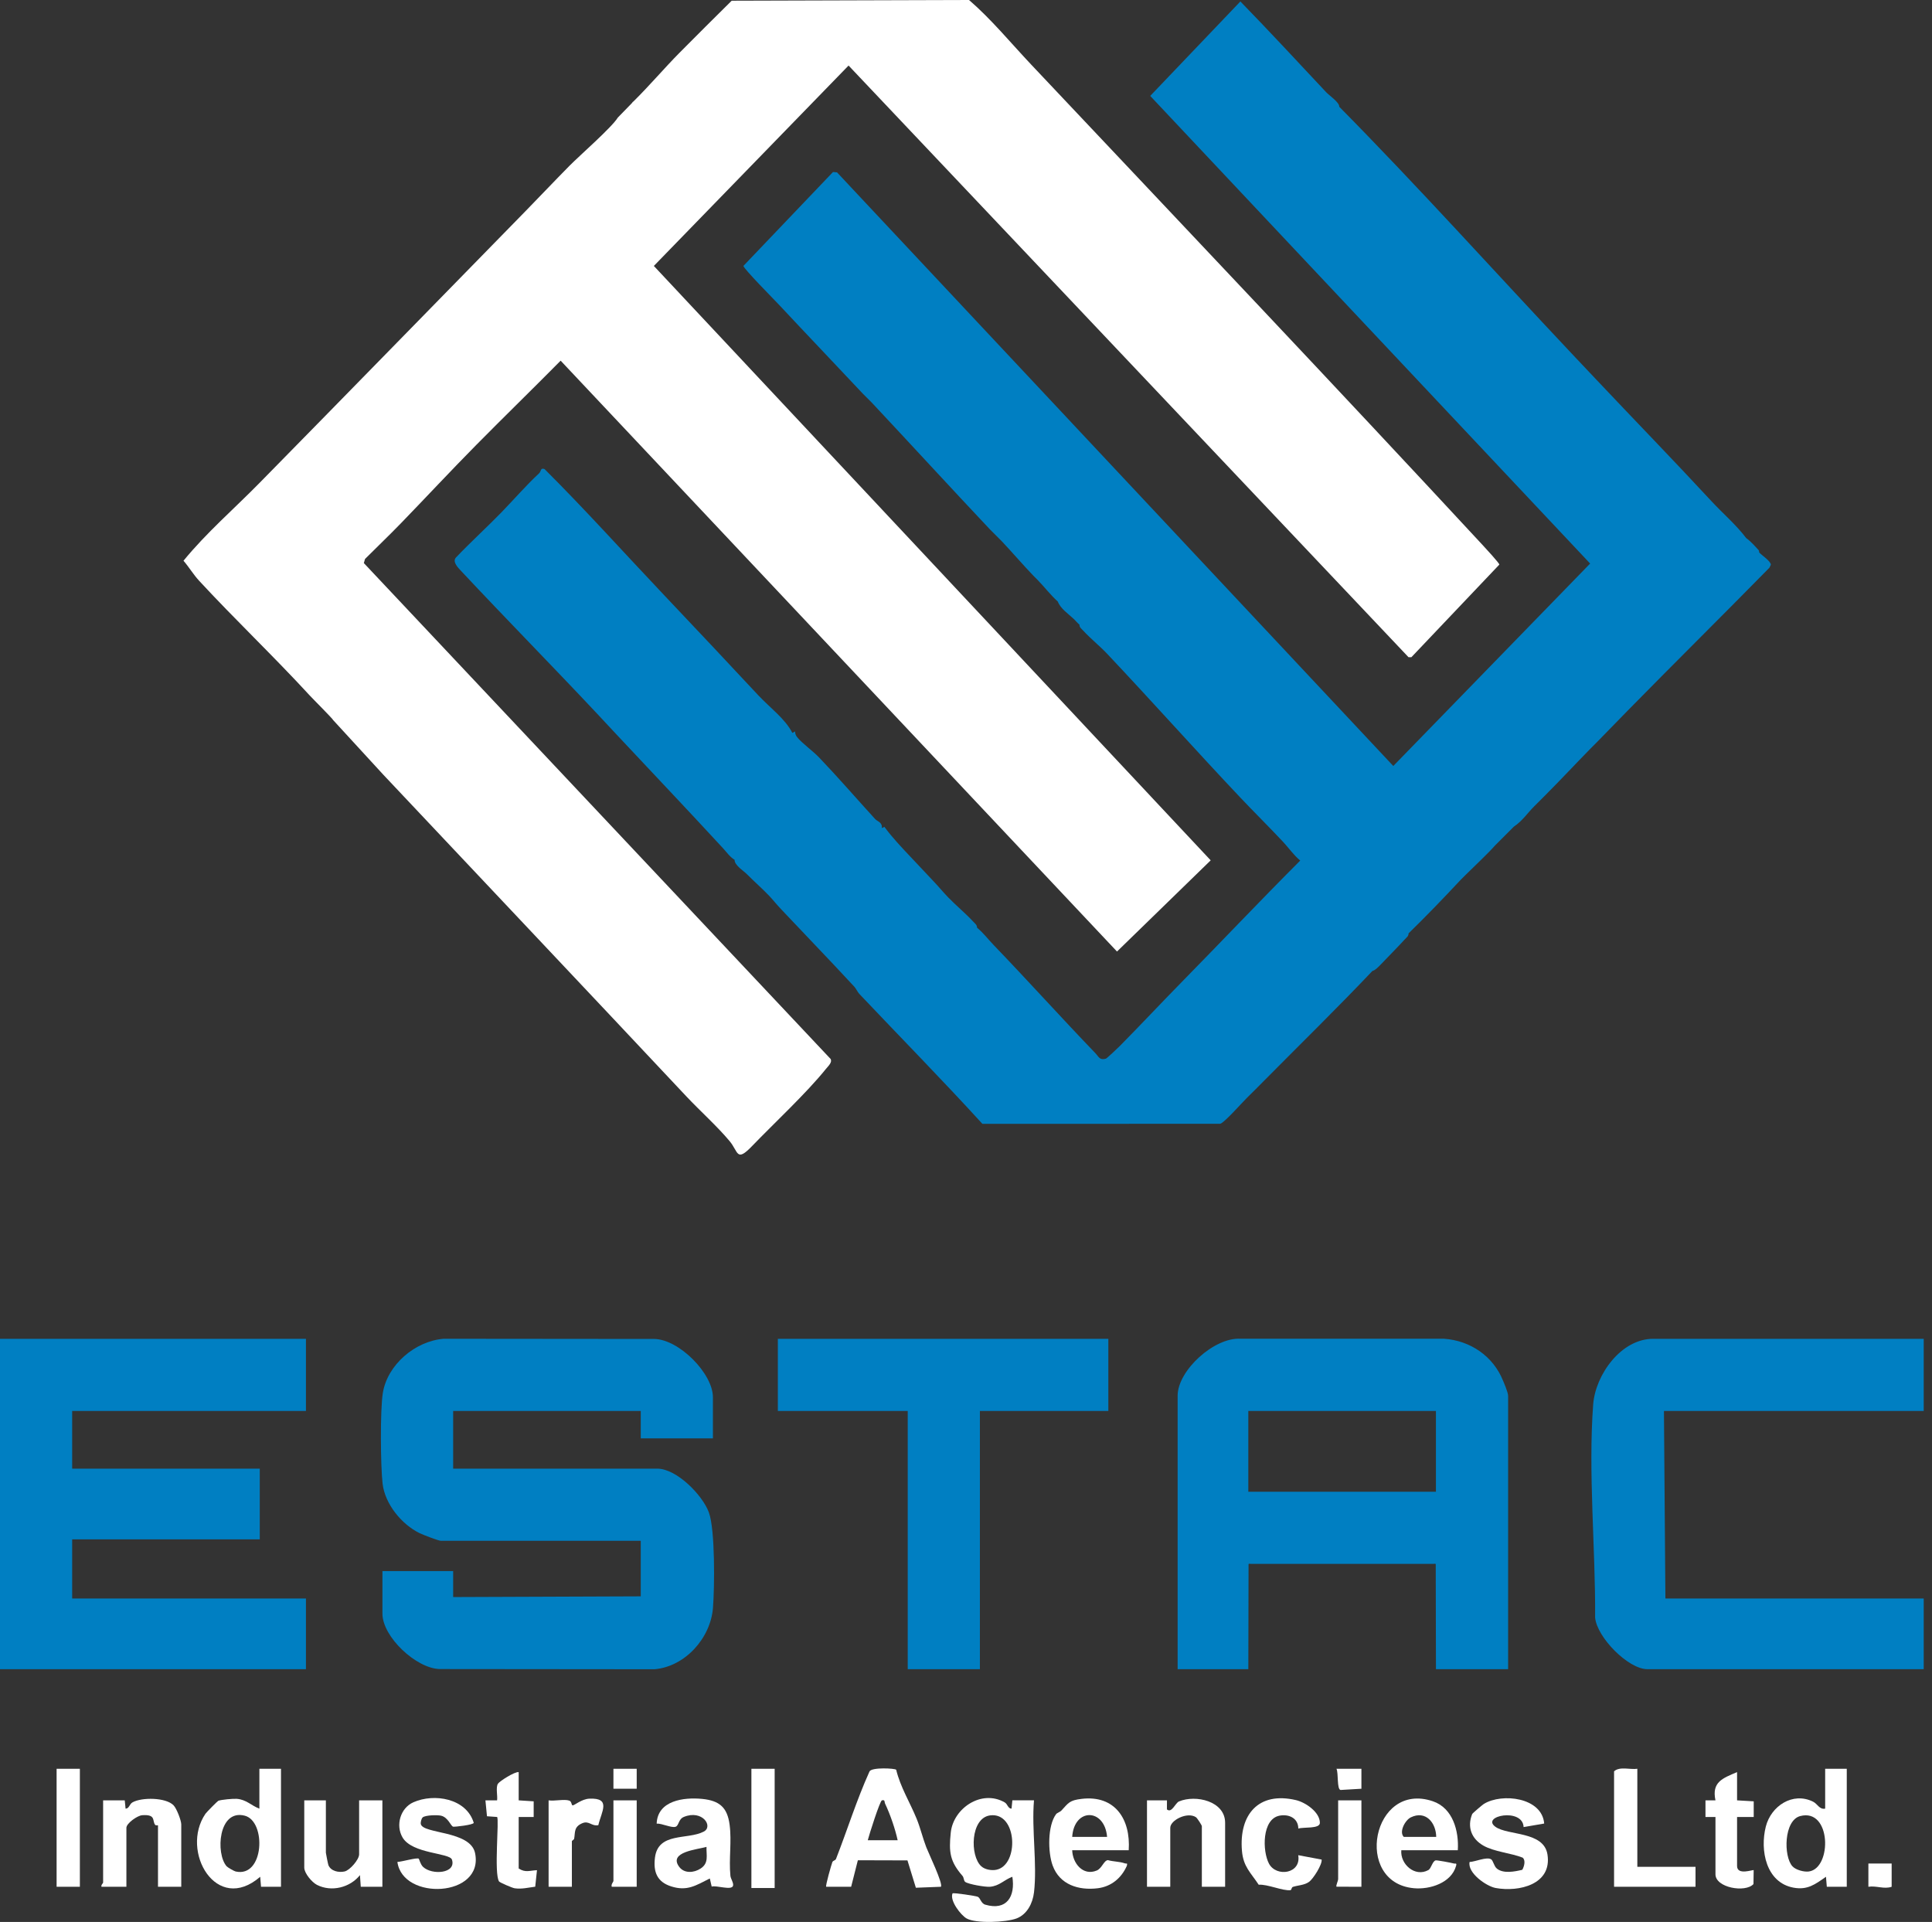 <?xml version="1.0" encoding="UTF-8"?>
<svg xmlns="http://www.w3.org/2000/svg" width="191" height="190" viewBox="0 0 191 190" fill="none">
  <rect x="0" y="0" width="191" height="190" fill="#333333" stroke="none"/>
  <path d="M64.686 132.368C67.131 132.405 70.479 135.786 70.48 138.129V142.194H63.346V139.485H44.799V145.19H64.987C66.889 145.19 69.446 147.793 70.079 149.512C70.71 151.223 70.645 156.95 70.485 158.958C70.25 161.936 67.74 164.759 64.707 165.02C43.459 165 64.707 165.02 43.459 165C41.142 164.939 37.808 161.815 37.808 159.525V155.317H44.799V157.884L63.346 157.813V152.322H43.586C43.348 152.321 41.805 151.722 41.487 151.568C39.701 150.699 38.056 148.683 37.823 146.672C37.619 144.916 37.578 139.425 37.842 137.738C38.284 134.914 41.053 132.571 43.866 132.349C64.486 132.369 43.866 132.348 64.686 132.368ZM30.246 139.484H7.134V145.189H25.681V152.178H7.134V158.025H30.246V165.014H3.8147e-06V132.353H30.246V139.484ZM109.572 132.353V139.485H96.874V165.014H89.74V139.485H76.9V132.353H109.572ZM190.182 139.485H164.5L164.644 158.026H190.182V165.014H162.859C160.978 165.014 157.87 161.869 157.695 159.908C157.744 153.144 156.997 145.559 157.504 138.837C157.725 135.905 160.265 132.353 163.431 132.353H190.182V139.485ZM122.622 132.346C142.75 132.346 122.622 132.346 142.75 132.346C145.359 132.528 147.612 134.063 148.591 136.49C148.647 136.624 149.094 137.645 149.094 137.986V165.013H141.96L141.938 154.616C141.857 154.555 141.729 154.622 141.675 154.601H123.698C123.644 154.622 123.515 154.555 123.434 154.616L123.412 165.013H116.422V137.986C116.422 135.475 120.04 132.199 122.622 132.346ZM123.411 147.471H141.958V139.485H123.411V147.471Z" fill="url(#paint0_linear_4_86)"></path>
  <path d="M102.219 187.098C102.096 188.147 101.542 189.254 100.502 189.653C99.462 190.052 96.463 190.175 95.554 189.653C94.995 189.333 93.873 187.91 94.167 187.179C94.256 187.09 96.486 187.43 96.666 187.514C96.928 187.637 96.977 188.17 97.406 188.294C99.541 188.922 100.388 187.463 100.083 185.536C99.258 185.838 98.819 186.443 97.864 186.524C97.406 186.561 95.756 186.28 95.424 186.044C95.268 185.932 95.298 185.617 95.16 185.457C93.927 184.032 93.787 183.141 93.993 181.173C94.244 178.758 97.031 176.876 99.314 178.175C99.633 178.358 99.626 178.783 100.001 178.803L100.083 177.978H102.221C101.973 180.858 102.553 184.284 102.221 187.097L102.219 187.098ZM97.012 184.501C97.368 184.823 98.012 184.937 98.482 184.846C100.785 184.404 100.581 179.097 97.878 179.468C95.934 179.734 95.865 183.465 97.012 184.501Z" fill="white"></path>
  <path d="M81.678 186.524C81.59 186.435 82.186 184.352 82.285 184.094C82.35 183.921 82.585 183.935 82.651 183.765C83.792 180.841 84.672 177.983 85.962 175.12C86.186 174.689 88.498 174.813 88.598 174.957C89.011 176.672 89.962 178.185 90.621 179.802C90.994 180.717 91.213 181.679 91.576 182.625C91.789 183.181 93.27 186.264 93.017 186.524L90.544 186.62L89.712 183.917L84.809 183.903L84.145 186.525H81.68L81.678 186.524ZM85.787 181.924H88.744C88.495 180.79 88.01 179.381 87.504 178.312C87.418 178.131 87.519 177.896 87.187 177.981C86.984 178.034 85.915 181.416 85.788 181.926L85.787 181.924Z" fill="white"></path>
  <path d="M182.574 174.86V186.524H180.601L180.519 185.536C179.45 186.28 178.696 186.869 177.308 186.612C174.595 186.111 173.975 182.926 174.57 180.575C175.084 178.548 177.219 177.114 179.24 178.11C179.695 178.335 179.861 178.905 180.438 178.801V174.859H182.574V174.86ZM177.203 184.501C177.528 184.858 178.351 185.083 178.834 185.012C181.132 184.679 181.051 178.724 177.97 179.535C176.35 179.963 176.305 183.517 177.203 184.5V184.501Z" fill="white"></path>
  <path d="M27.779 174.86V186.524H25.806L25.724 185.536C21.4 189.287 17.78 183.008 20.313 179.305C20.413 179.158 21.494 178.062 21.576 178.027C21.846 177.912 23.055 177.804 23.402 177.83C24.353 177.901 24.825 178.489 25.643 178.803V174.86H27.779ZM22.408 184.501C22.511 184.618 23.139 184.978 23.298 185.014C26.125 185.645 26.348 180.063 24.205 179.499C21.581 178.808 21.3 183.255 22.408 184.503V184.501Z" fill="white"></path>
  <path d="M70.358 186.505L70.174 185.704C68.813 186.382 67.938 186.995 66.352 186.487C64.97 186.045 64.572 185.071 64.75 183.645C65.067 181.096 67.965 181.904 69.569 181.073C70.553 180.562 69.438 178.873 67.612 179.616C67.05 179.844 67.129 180.487 66.781 180.595C66.373 180.723 65.41 180.242 64.919 180.281C65.007 177.993 67.597 177.658 69.418 177.838C71.137 178.009 71.906 178.688 72.129 180.385C72.351 182.06 72.046 183.754 72.208 185.433C72.24 185.75 72.545 186.144 72.47 186.423C72.335 186.914 70.84 186.361 70.361 186.505H70.358ZM69.845 182.581C68.958 182.841 66.053 183.072 67.141 184.547C67.647 185.234 68.608 185.155 69.272 184.717C70.092 184.174 69.821 183.44 69.845 182.581Z" fill="white"></path>
  <path d="M144.122 182.91H138.535C138.413 184.286 139.874 185.597 141.2 184.878C141.498 184.717 141.603 184.007 141.928 183.915C142.045 183.882 143.481 184.15 143.719 184.22C143.881 184.268 144.042 184.128 143.948 184.462C143.478 186.144 141.361 186.811 139.786 186.668C133.756 186.123 135.656 176.045 141.651 178.07C143.636 178.74 144.242 181.019 144.12 182.911L144.122 182.91ZM141.986 181.595C141.966 180.178 140.936 178.949 139.477 179.662C138.906 179.94 138.287 181.106 138.781 181.595H141.986Z" fill="white"></path>
  <path d="M111.586 182.91H105.999C106.036 184.183 107.054 185.484 108.421 184.92C108.943 184.705 109.124 183.925 109.528 183.89C110.064 184.046 110.672 184.023 111.196 184.206C111.375 184.268 111.484 184.13 111.403 184.45C110.868 185.659 109.867 186.504 108.526 186.67C106.621 186.905 104.761 186.315 104.068 184.427C103.588 183.123 103.553 180.49 104.406 179.345C104.5 179.218 104.789 179.141 104.94 178.979C105.634 178.226 105.732 177.976 106.92 177.835C110.228 177.438 111.791 179.841 111.586 182.91ZM109.449 181.595C109.205 178.729 106.186 178.712 105.999 181.595H109.449Z" fill="white"></path>
  <path d="M17.92 186.524H15.619V180.445C15.619 180.431 15.411 180.49 15.34 180.404C15.026 180.018 15.458 179.35 14.06 179.45C13.56 179.486 12.496 180.265 12.496 180.692V186.524H10.031C9.97 186.346 10.195 186.164 10.195 186.113V177.981H12.333L12.415 178.804C12.79 178.785 12.783 178.354 13.102 178.177C14.009 177.668 16.412 177.677 17.171 178.484C17.462 178.793 17.92 179.967 17.92 180.363V186.524Z" fill="white"></path>
  <path d="M152.662 180.273L150.626 180.623C150.541 178.676 146.359 179.521 147.836 180.593C149.06 181.482 152.618 181.007 152.984 183.33C153.453 186.298 150.168 187.066 147.862 186.645C146.947 186.477 145.055 185.157 145.287 184.073C145.833 184.058 146.975 183.534 147.412 183.808C147.622 183.939 147.691 184.485 147.979 184.723C148.618 185.252 149.755 185.024 150.495 184.846C150.675 184.534 150.855 183.915 150.532 183.645C149.366 183.184 147.714 183.069 146.636 182.448C145.463 181.773 145.026 180.606 145.544 179.332C145.573 179.258 146.556 178.42 146.694 178.335C148.49 177.229 152.452 177.687 152.66 180.271L152.662 180.273Z" fill="white"></path>
  <path d="M121.117 186.524H118.816V180.528C118.816 180.449 118.366 179.731 118.224 179.641C117.37 179.092 115.694 179.944 115.694 180.692V186.524H113.393V177.981H115.367L115.363 178.875C115.838 179.287 116.193 178.239 116.555 178.088C118.218 177.393 121.117 178.057 121.117 180.197V186.522V186.524Z" fill="white"></path>
  <path d="M41.79 179.665C41.658 179.779 41.563 180.156 41.604 180.332C41.841 181.316 46.504 180.968 46.966 183.194C47.873 187.572 39.802 187.938 39.287 184.066C39.675 184.069 41.21 183.613 41.399 183.749C41.44 183.779 41.56 184.304 41.824 184.557C42.7 185.392 45.132 185.221 44.68 183.841C44.457 183.161 40.758 183.284 39.798 181.653C39.087 180.445 39.581 178.742 40.866 178.172C42.932 177.255 46.108 177.786 46.835 180.201C46.823 180.406 44.943 180.616 44.799 180.583C44.565 180.528 44.304 179.657 43.601 179.496C43.229 179.412 42.054 179.437 41.788 179.665H41.79Z" fill="white"></path>
  <path d="M32.216 177.981V183.156C32.216 183.218 32.43 184.301 32.466 184.385C32.709 184.981 33.485 185.144 34.072 185.009C34.586 184.891 35.503 183.839 35.503 183.319V177.98H37.803V186.522H35.666L35.585 185.372C34.606 186.607 32.759 187.066 31.334 186.336C30.838 186.082 30.08 185.186 30.08 184.633V177.98H32.216V177.981Z" fill="white"></path>
  <path d="M161.869 174.86V184.552H167.621V186.523H159.569V175.107C160.137 174.604 161.14 174.962 161.869 174.86Z" fill="white"></path>
  <path d="M128.353 180.767C128.344 179.742 127.428 179.317 126.497 179.494C124.748 179.828 124.789 182.998 125.455 184.242C126.178 185.594 128.661 185.25 128.345 183.402L130.657 183.834C130.734 184.326 129.818 185.748 129.418 186.037C128.955 186.374 128.311 186.372 127.813 186.537C127.675 186.583 127.685 186.846 127.581 186.859C126.824 186.952 125.302 186.254 124.438 186.323C123.626 185.096 122.914 184.537 122.781 182.972C122.477 179.402 124.403 177.08 128.125 177.958C129.067 178.18 130.491 179.149 130.485 180.209C130.481 180.817 128.86 180.603 128.355 180.769L128.353 180.767Z" fill="white"></path>
  <path d="M51.278 175.189V177.981L52.76 178.077V179.626H51.278V184.718C51.955 185.15 52.343 184.917 53.086 184.884L52.913 186.517C52.225 186.601 51.594 186.775 50.88 186.673C50.639 186.639 49.403 186.1 49.337 185.999C48.816 185.199 49.372 179.844 49.142 179.624L48.144 179.553L47.99 177.981H49.142C49.209 177.53 48.997 176.716 49.224 176.34C49.37 176.099 50.884 175.128 51.278 175.189Z" fill="white"></path>
  <path d="M171.729 175.189V177.981L173.375 178.077V179.626H171.729V184.472C171.729 185.429 173.306 184.813 173.37 184.882L173.351 186.257C172.544 187.141 169.593 186.616 169.593 185.293V179.626H168.605V177.981H169.593C169.205 176.168 170.299 175.798 171.727 175.19L171.729 175.189Z" fill="white"></path>
  <path d="M54.236 177.981C54.803 178.075 55.779 177.837 56.272 178.004C56.545 178.096 56.471 178.476 56.62 178.477C56.788 178.479 57.516 177.845 58.27 177.814C60.452 177.723 59.463 179.09 59.151 180.434C58.472 180.564 58.234 179.959 57.569 180.24C56.714 180.6 56.877 181.15 56.762 181.769C56.742 181.876 56.537 181.972 56.537 182.008V186.525H54.236V177.983V177.981Z" fill="white"></path>
  <path d="M76.584 174.86H74.284V186.647H76.584V174.86Z" fill="white"></path>
  <path d="M7.896 174.86H5.596V186.524H7.896V174.86Z" fill="white"></path>
  <path d="M134.591 177.981V186.524L132.126 186.517C132.054 186.422 132.291 185.919 132.291 185.784V177.981H134.591Z" fill="white"></path>
  <path d="M62.945 177.981V186.524H60.48C60.385 186.294 60.645 186.031 60.645 185.949V177.981H62.945Z" fill="white"></path>
  <path d="M187.011 184.224V186.524C186.267 186.788 185.499 186.397 184.711 186.524V184.224H187.011Z" fill="white"></path>
  <path d="M134.591 174.86V176.833L132.531 176.955C132.151 176.887 132.335 175.297 132.126 174.86H134.591Z" fill="white"></path>
  <path d="M62.945 174.86H60.645V176.831H62.945V174.86Z" fill="white"></path>
  <path d="M35.969 55.664L36.087 55.259C37.25 54.092 38.447 52.955 39.593 51.773C42.084 49.204 44.549 46.551 47.075 43.995C49.838 41.199 52.66 38.453 55.426 35.656L110.428 94.067L119.69 85.053L64.64 26.291L83.891 6.479L139.249 64.971H139.531L148.226 55.815C148.247 55.691 146.816 54.143 146.597 53.907C131.823 37.967 116.839 22.174 101.922 6.361C99.913 4.232 97.998 1.894 95.8 0L72.336 0.07C70.618 1.773 68.896 3.477 67.194 5.199C65.65 6.76 64.189 8.493 62.581 10.072C62.347 10.302 62.648 9.96 62.581 10.072C62.554 10.119 62.581 10.072 61.079 11.623C60.474 12.61 57.33 15.345 56.287 16.402C54.82 17.888 53.383 19.411 51.934 20.892C43.138 29.876 34.394 38.854 25.618 47.781C23.114 50.328 20.405 52.666 18.141 55.433C18.677 56.054 19.128 56.809 19.681 57.408C23.201 61.218 27.048 64.869 30.605 68.738C30.957 69.122 32.874 71.031 32.939 71.19C37.884 76.575 32.939 71.19 37.884 76.575C47.803 87.107 57.932 97.814 67.847 108.379C69.199 109.818 70.883 111.32 72.126 112.805C73.014 113.866 72.781 114.926 74.335 113.314C76.573 110.992 79.713 108.084 81.661 105.662C81.882 105.387 82.303 105.016 82.112 104.684L35.969 55.664Z" fill="white"></path>
  <path d="M173.917 54.623C173.897 54.6 173.932 54.464 173.865 54.391C173.483 53.978 173.096 53.53 172.633 53.196C171.614 51.853 170.35 50.789 169.213 49.562C165.443 45.493 161.591 41.531 157.795 37.508C157.019 36.686 156.168 35.789 155.369 34.94C147.724 26.825 140.251 18.501 132.399 10.551C132.445 10.143 131.395 9.423 131.115 9.125C128.302 6.117 125.497 3.098 122.626 0.143L113.712 9.482L157.203 55.712L137.742 75.725L82.748 17.039L82.352 17.005L73.496 26.286C73.522 26.577 76.569 29.65 77.044 30.161C79.754 33.063 82.573 36.007 85.316 38.934C85.604 39.24 85.911 39.511 86.172 39.789C90.073 43.948 93.949 48.181 97.871 52.34C98.244 52.734 98.647 53.095 99.013 53.481C100.063 54.593 101.081 55.786 102.151 56.904C102.294 57.053 102.44 57.188 102.579 57.332C103.283 58.058 103.808 58.764 104.577 59.472C104.839 60.169 105.618 60.685 106.146 61.183C106.383 61.406 106.434 61.511 106.717 61.754C106.714 62.033 106.91 62.15 107.071 62.327C107.803 63.123 108.727 63.866 109.428 64.606C113.9 69.343 118.183 74.155 122.635 78.862C123.932 80.232 125.447 81.733 126.838 83.215C127.407 83.821 127.888 84.535 128.544 85.073C124.601 89.019 120.76 93.076 116.854 97.055C114.782 99.166 112.712 101.378 110.713 103.4C110.528 103.588 109.433 104.627 109.328 104.658C108.706 104.845 108.617 104.454 108.288 104.113C104.979 100.676 101.625 96.948 98.228 93.418C97.6 92.766 97.296 92.305 96.589 91.705C96.592 91.425 96.396 91.308 96.235 91.132C95.453 90.282 94.507 89.51 93.735 88.71C93.252 88.208 92.791 87.65 92.309 87.141C91.547 86.337 90.788 85.522 90.026 84.716C89.141 83.781 88.188 82.771 87.435 81.744L87.177 81.865C87.248 81.283 86.751 81.225 86.509 80.96C84.667 78.942 82.861 76.851 80.969 74.874C80.367 74.245 79.266 73.455 78.817 72.887C78.672 72.704 78.605 72.549 78.605 72.312L78.33 72.452C77.655 71.087 76.077 69.925 74.974 68.744C71.877 65.426 68.711 62.057 65.626 58.803C61.696 54.657 57.885 50.404 53.833 46.37C53.413 46.215 53.508 46.591 53.302 46.784C51.968 48.028 50.81 49.375 49.587 50.635C48.113 52.152 46.539 53.578 45.078 55.113C44.692 55.537 45.284 56.123 45.601 56.461C50.049 61.213 54.613 65.844 59.069 70.595C59.719 71.29 60.404 72.027 61.066 72.734C64.529 76.434 68.044 80.129 71.481 83.859C71.845 84.254 72.15 84.712 72.623 85C72.611 85.539 73.475 86.053 73.838 86.419C74.549 87.134 75.41 87.895 76.047 88.566C76.382 88.918 76.789 89.426 77.188 89.849C78.932 91.696 80.719 93.558 82.467 95.412C83.095 96.078 83.858 96.909 84.465 97.551C84.638 97.735 84.76 98.052 84.962 98.266C89.014 102.547 93.145 106.743 97.121 111.102L120.629 111.096C121.016 111.022 122.84 108.954 123.273 108.533C123.856 107.966 124.413 107.398 124.985 106.822C128.549 103.225 132.222 99.635 135.685 95.982C135.918 95.959 136.336 95.527 136.491 95.362C137.284 94.522 138.123 93.697 138.898 92.846C139.059 92.669 139.255 92.555 139.252 92.273C140.997 90.57 142.747 88.755 144.388 86.996L144.879 86.505C145.722 85.68 147.281 84.193 147.788 83.597L149.667 81.718C150.504 81.156 150.978 80.413 151.664 79.722C152.041 79.342 152.428 78.96 152.806 78.581C154.298 77.083 155.775 75.5 157.228 74.017C157.415 73.826 157.609 73.64 157.799 73.446C158.848 72.375 159.889 71.298 160.934 70.233C165.582 65.495 170.286 60.855 174.928 56.123L175.068 55.831C175.068 55.475 174.164 54.895 173.921 54.618L173.917 54.623Z" fill="url(#paint1_linear_4_86)"></path>
  <defs>
    <linearGradient id="paint0_linear_4_86" x1="3.8147e-06" y1="148.68" x2="190.182" y2="148.68" gradientUnits="userSpaceOnUse">
      <stop stop-color="#007FC2"></stop>
      <stop offset="1" stop-color="#007FC2"></stop>
    </linearGradient>
    <linearGradient id="paint1_linear_4_86" x1="45.177" y1="55.379" x2="174.879" y2="55.379" gradientUnits="userSpaceOnUse">
      <stop stop-color="#007FC2"></stop>
      <stop offset="1" stop-color="#007FC2"></stop>
    </linearGradient>
  </defs>
</svg>
